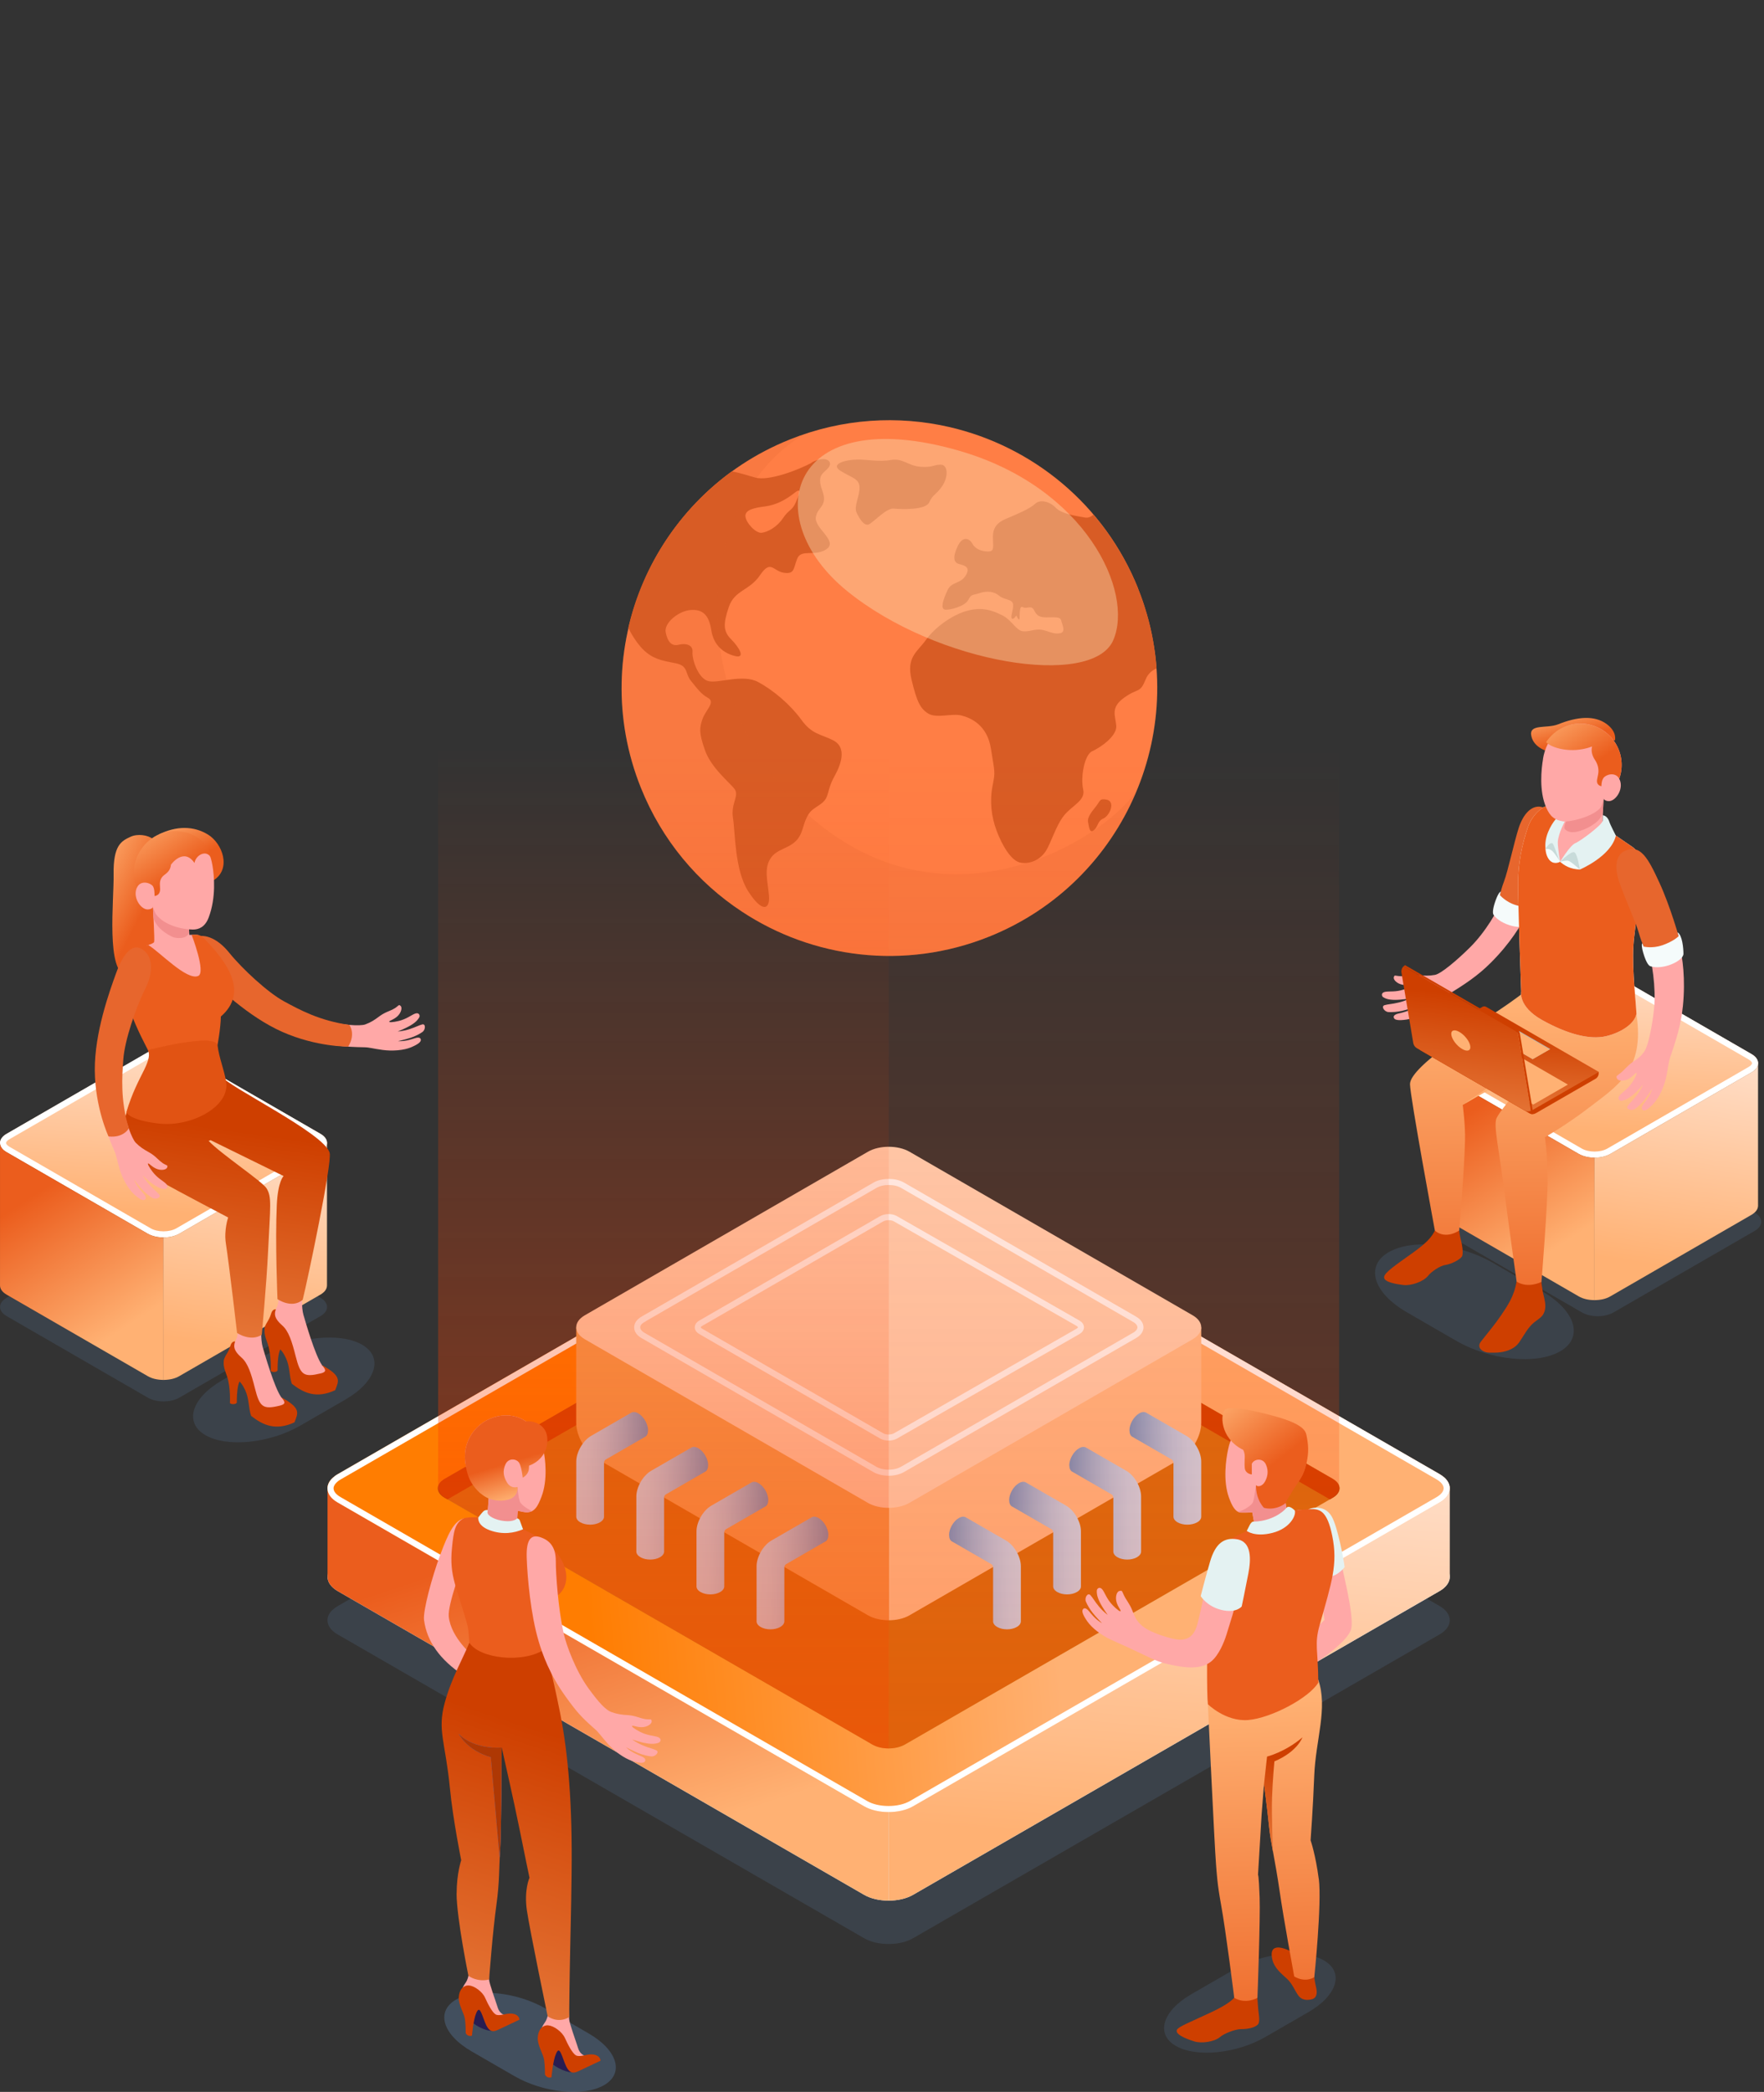 <svg width="609" height="722" viewBox="0 0 609 722" fill="none" xmlns="http://www.w3.org/2000/svg">
<rect x="0" y="0" width="609" height="722" fill="#333333" stroke="none"/>
<g style="mix-blend-mode:multiply" opacity="0.15">
<path d="M2.269 447.931L51.014 419.784C54.034 418.043 58.9 418.043 61.921 419.784L110.665 447.931C113.665 449.672 113.665 452.483 110.665 454.224L61.921 482.372C58.921 484.113 54.034 484.113 51.014 482.372L2.269 454.224C-0.73 452.483 -0.73 449.672 2.269 447.931Z" fill="#6B99D1"/>
</g>
<path d="M2.269 391.343L51.014 363.195C54.034 361.454 58.9 361.454 61.921 363.195L110.665 391.343C113.665 393.084 113.665 395.894 110.665 397.635L61.921 425.783C58.921 427.524 54.034 427.524 51.014 425.783L2.269 397.635C-0.73 395.894 -0.73 393.084 2.269 391.343Z" fill="url(#paint0_linear_783_11174)"/>
<path d="M56.448 363.992C58.126 363.992 59.72 364.37 60.852 365.02L109.597 393.168C110.499 393.692 110.814 394.216 110.814 394.489C110.814 394.783 110.499 395.307 109.597 395.81L60.852 423.958C59.72 424.608 58.126 424.986 56.448 424.986C54.77 424.986 53.176 424.608 52.043 423.958L3.298 395.81C2.396 395.286 2.082 394.783 2.082 394.489C2.082 394.195 2.396 393.671 3.298 393.168L52.043 365.02C53.176 364.37 54.77 363.992 56.448 363.992ZM56.448 361.895C54.476 361.895 52.505 362.335 50.994 363.195L2.25 391.343C-0.75 393.084 -0.75 395.894 2.25 397.635L50.994 425.783C52.505 426.643 54.476 427.083 56.448 427.083C58.419 427.083 60.391 426.643 61.901 425.783L110.646 397.635C113.645 395.894 113.645 393.084 110.646 391.343L61.901 363.195C60.391 362.335 58.419 361.895 56.448 361.895Z" fill="white"/>
<path d="M0.005 443.674C0.026 444.974 0.886 446.002 2.27 446.82L51.015 474.968C52.42 475.786 54.224 476.247 56.468 476.268V427.083C54.329 427.083 52.525 426.621 51.015 425.783L2.27 397.635C1.054 396.943 0.005 395.915 0.005 394.489V443.674Z" fill="url(#paint1_linear_783_11174)"/>
<path d="M112.889 443.674C112.868 444.974 112.008 446.002 110.624 446.82L61.879 474.968C60.474 475.786 58.67 476.247 56.426 476.268V427.083C58.565 427.083 60.369 426.621 61.879 425.783L110.624 397.635C111.84 396.943 112.889 395.915 112.889 394.489V443.674Z" fill="url(#paint2_linear_783_11174)"/>
<g style="mix-blend-mode:multiply" opacity="0.15">
<path d="M497.016 564.088L315.251 668.94C312.902 670.303 309.84 670.953 306.777 670.953C303.715 670.953 300.653 670.303 298.304 668.94L116.58 564.109C114.231 562.767 113.057 561.005 113.057 559.222C113.057 557.943 113.665 556.642 114.923 555.552C115.385 555.132 115.93 554.713 116.58 554.335L298.346 449.504C303.002 446.799 310.595 446.799 315.293 449.504L497.016 554.314C501.673 557.02 501.673 561.424 497.016 564.088Z" fill="#6B99D1"/>
</g>
<g style="mix-blend-mode:multiply" opacity="0.15">
<path d="M203.163 701.786L188.376 693.249C178.35 687.46 164.486 686.076 157.438 690.145C150.391 694.214 152.782 702.226 162.829 708.015L177.616 716.552C187.641 722.341 201.506 723.746 208.553 719.656C215.601 715.587 213.209 707.575 203.163 701.786Z" fill="#6B99D1"/>
</g>
<path d="M497.014 549.133L315.249 653.964C312.899 655.327 309.837 655.977 306.775 655.977C303.713 655.977 300.671 655.327 298.343 653.984L116.599 549.154C114.25 547.791 113.075 546.029 113.075 544.267C113.075 542.505 114.25 540.722 116.599 539.38L141.244 525.18L298.364 434.528C303.02 431.822 310.613 431.822 315.312 434.528L497.035 539.359C501.691 542.022 501.691 546.427 497.035 549.133H497.014Z" fill="#DCEEFF"/>
<path d="M306.775 620.657V655.978C303.713 655.978 300.671 655.328 298.343 653.986L116.599 549.155C114.25 547.792 113.075 546.03 113.075 544.268V513.666C113.075 512.387 113.683 511.086 114.942 509.996L141.244 525.181L306.796 620.678L306.775 620.657Z" fill="url(#paint3_linear_783_11174)"/>
<path d="M306.777 620.656V655.978C309.84 655.978 312.881 655.327 315.209 653.985L496.995 549.133C499.344 547.77 500.519 546.008 500.519 544.246V513.644C500.519 512.365 499.911 511.065 498.673 509.974L472.371 525.159L306.777 620.656Z" fill="url(#paint4_linear_783_11174)"/>
<path d="M497.016 518.553L315.251 623.404C312.902 624.768 309.84 625.418 306.777 625.418C303.715 625.418 300.653 624.768 298.304 623.404L116.58 518.574C114.231 517.231 113.057 515.469 113.057 513.686C113.057 512.407 113.665 511.107 114.923 510.016C115.385 509.596 115.93 509.177 116.58 508.799L298.346 403.969C303.002 401.263 310.595 401.263 315.293 403.969L497.016 508.778C501.673 511.484 501.673 515.889 497.016 518.553Z" fill="url(#paint5_linear_783_11174)"/>
<g style="mix-blend-mode:multiply" opacity="0.15">
<path d="M203.163 701.786L188.376 693.249C178.35 687.46 164.486 686.076 157.438 690.145C150.391 694.214 152.782 702.226 162.829 708.015L177.616 716.552C187.641 722.341 201.506 723.746 208.553 719.656C215.601 715.587 213.209 707.575 203.163 701.786Z" fill="#6B99D1"/>
</g>
<g style="mix-blend-mode:multiply" opacity="0.15">
<path d="M411.335 688.257L426.122 679.721C436.148 673.932 450.012 672.547 457.059 676.616C464.128 680.686 461.716 688.698 451.669 694.487L436.882 703.023C426.856 708.812 412.992 710.197 405.944 706.128C398.876 702.059 401.288 694.046 411.335 688.257Z" fill="#6B99D1"/>
</g>
<path d="M306.798 404.032C309.588 404.032 312.315 404.661 314.244 405.773L495.947 510.583C497.499 511.484 498.401 512.617 498.401 513.666C498.401 514.715 497.499 515.826 495.947 516.728L314.181 621.58C312.273 622.691 309.63 623.321 306.756 623.321C303.883 623.321 301.261 622.712 299.331 621.58L117.608 516.728C116.014 515.826 115.154 514.736 115.154 513.666C115.154 512.974 115.574 512.219 116.35 511.526C116.727 511.17 117.147 510.855 117.629 510.604L299.394 405.773C301.303 404.661 304.009 404.032 306.798 404.032ZM306.798 401.935C303.736 401.935 300.674 402.606 298.346 403.969L116.58 508.8C115.93 509.156 115.385 509.576 114.923 510.016C113.686 511.128 113.057 512.428 113.057 513.687C113.057 515.491 114.231 517.231 116.58 518.574L298.304 623.405C300.653 624.768 303.715 625.418 306.777 625.418C309.84 625.418 312.902 624.768 315.251 623.405L497.016 518.553C501.673 515.889 501.673 511.485 497.016 508.779L315.293 403.969C312.944 402.627 309.882 401.935 306.798 401.935Z" fill="white"/>
<path d="M301.178 425.237L153.496 510.414C150.371 512.218 150.371 515.134 153.496 516.938L301.157 602.094C304.282 603.898 309.337 603.898 312.441 602.094L460.123 516.917C463.248 515.113 463.248 512.197 460.123 510.393L312.483 425.237C309.358 423.433 304.303 423.433 301.199 425.237H301.178Z" fill="#D57011"/>
<path d="M460.101 510.415L312.461 425.258C310.909 424.356 308.854 423.916 306.819 423.916V429.642L459.136 517.504L460.101 516.938C463.226 515.134 463.226 512.219 460.101 510.415Z" fill="#CE3F00"/>
<path d="M306.82 423.895C304.786 423.895 302.73 424.335 301.178 425.237L153.496 510.415C150.371 512.219 150.371 515.134 153.496 516.938L154.482 517.504L306.841 429.621V423.895H306.82Z" fill="#CE3F00"/>
<path d="M308.015 474.591L351.726 449.422C352.397 449.023 352.397 448.394 351.726 447.996L307.994 422.742C307.323 422.344 306.211 422.344 305.54 422.742L261.892 447.975C261.221 448.373 261.221 449.002 261.892 449.401L305.54 474.57C306.211 474.969 307.323 474.969 307.994 474.57L308.015 474.591Z" stroke="white" stroke-width="2.097" stroke-miterlimit="10" stroke-linecap="round"/>
<path d="M306.823 458.104V559.222C309.424 559.222 312.004 558.656 313.997 557.502L407.543 503.493C411.507 501.207 414.716 495.649 414.716 491.076V458.104H306.823Z" fill="#FFC292"/>
<path d="M198.93 458.104V491.076C198.93 495.649 202.139 501.207 206.103 503.493L299.649 557.502C301.621 558.635 304.222 559.222 306.823 559.222V458.104H198.93Z" fill="#F3A356"/>
<path d="M299.63 518.699L201.91 462.236C197.945 459.95 197.945 456.237 201.91 453.951L299.651 397.509C303.615 395.222 310.033 395.222 313.998 397.509L411.739 453.951C415.703 456.237 415.703 459.95 411.739 462.236L313.956 518.699C309.991 520.986 303.573 520.986 299.609 518.699H299.63Z" fill="#FFD7BB"/>
<path d="M221.959 455.356L302.06 409.086C304.703 407.555 308.982 407.555 311.625 409.086L391.747 455.356C394.39 456.887 394.39 459.341 391.747 460.872L311.583 507.142C308.94 508.673 304.661 508.673 302.018 507.142L221.959 460.893C219.316 459.362 219.316 456.887 221.959 455.377V455.356Z" stroke="white" stroke-width="2.097" stroke-miterlimit="10" stroke-linecap="round"/>
<path d="M309.173 420.664L372.201 456.72C373.523 457.475 373.523 458.712 372.201 459.488L309.173 495.585C307.851 496.341 305.712 496.341 304.391 495.585L241.887 459.488C240.565 458.733 240.565 457.496 241.887 456.72L304.391 420.643C305.712 419.888 307.851 419.888 309.173 420.643V420.664Z" stroke="white" stroke-width="2.097" stroke-miterlimit="10" stroke-linecap="round"/>
<path d="M223.742 493.678C223.742 491.517 222.232 488.875 220.344 487.805C219.4 487.259 218.54 487.218 217.911 487.595L204.068 495.586C201.257 497.201 198.95 501.187 198.95 504.438V523.462C198.95 524.175 199.412 524.888 200.356 525.412C202.222 526.482 205.264 526.503 207.13 525.412C208.074 524.867 208.536 524.154 208.536 523.462V504.773C208.536 504.354 208.766 503.955 209.123 503.745L222.714 495.901C222.714 495.901 222.714 495.901 222.735 495.901H222.777V495.88C223.365 495.523 223.721 494.768 223.721 493.72L223.742 493.678Z" fill="url(#paint6_linear_783_11174)"/>
<path d="M244.485 505.718C244.485 503.558 242.975 500.915 241.087 499.845C240.143 499.3 239.284 499.258 238.654 499.635L224.811 507.627C222 509.242 219.693 513.227 219.693 516.478V535.502C219.693 536.215 220.155 536.907 221.099 537.452C222.965 538.543 226.007 538.543 227.873 537.452C228.817 536.907 229.279 536.194 229.279 535.502V516.813C229.279 516.394 229.509 515.996 229.866 515.786L243.457 507.941C243.457 507.941 243.457 507.941 243.478 507.941H243.52V507.92C244.108 507.564 244.464 506.809 244.464 505.76L244.485 505.718Z" fill="url(#paint7_linear_783_11174)"/>
<path d="M265.25 517.757C265.25 515.597 263.74 512.954 261.852 511.884C260.908 511.339 260.048 511.297 259.419 511.674L245.576 519.666C242.765 521.281 240.458 525.266 240.458 528.517V547.52C240.458 548.233 240.919 548.946 241.863 549.471C243.73 550.561 246.771 550.561 248.638 549.471C249.582 548.925 250.043 548.212 250.043 547.52V528.832C250.043 528.412 250.274 528.014 250.631 527.804L264.222 519.959C264.222 519.959 264.222 519.959 264.243 519.959H264.285V519.938C264.872 519.582 265.229 518.827 265.229 517.778L265.25 517.757Z" fill="url(#paint8_linear_783_11174)"/>
<path d="M285.994 529.796C285.994 527.636 284.484 524.993 282.596 523.923C281.652 523.378 280.792 523.336 280.163 523.714L266.32 531.705C263.509 533.32 261.202 537.305 261.202 540.556V559.58C261.202 560.293 261.664 561.006 262.607 561.531C264.474 562.621 267.515 562.621 269.382 561.531C270.326 560.985 270.788 560.272 270.788 559.58V540.892C270.788 540.472 271.018 540.074 271.375 539.864L284.966 532.02C284.966 532.02 284.966 532.02 284.987 532.02H285.029V531.999C285.617 531.642 285.973 530.887 285.973 529.838L285.994 529.796Z" fill="url(#paint9_linear_783_11174)"/>
<path d="M389.921 493.677C389.921 491.517 391.431 488.874 393.319 487.804C394.263 487.259 395.123 487.217 395.752 487.595L409.595 495.586C412.406 497.201 414.713 501.186 414.713 504.437V523.461C414.713 524.174 414.251 524.887 413.308 525.412C411.441 526.481 408.399 526.502 406.533 525.412C405.589 524.866 405.127 524.153 405.127 523.461V504.773C405.127 504.353 404.897 503.955 404.54 503.745L390.949 495.9C390.949 495.9 390.949 495.9 390.928 495.9H390.886V495.879C390.298 495.523 389.942 494.768 389.942 493.719L389.921 493.677Z" fill="url(#paint10_linear_783_11174)"/>
<path d="M369.155 505.717C369.155 503.557 370.665 500.914 372.553 499.844C373.497 499.299 374.357 499.257 374.986 499.635L388.829 507.626C391.64 509.241 393.947 513.226 393.947 516.477V535.501C393.947 536.214 393.486 536.906 392.542 537.452C390.675 538.542 387.634 538.542 385.767 537.452C384.823 536.906 384.362 536.193 384.362 535.501V516.813C384.362 516.393 384.131 515.995 383.775 515.785L370.183 507.941C370.183 507.941 370.183 507.941 370.162 507.941H370.12V507.92C369.533 507.563 369.176 506.808 369.176 505.759L369.155 505.717Z" fill="url(#paint11_linear_783_11174)"/>
<path d="M348.391 517.756C348.391 515.595 349.901 512.952 351.788 511.883C352.732 511.337 353.592 511.295 354.222 511.673L368.065 519.664C370.875 521.279 373.183 525.264 373.183 528.516V547.518C373.183 548.232 372.721 548.945 371.777 549.469C369.91 550.56 366.869 550.56 365.002 549.469C364.059 548.924 363.597 548.211 363.597 547.518V528.83C363.597 528.411 363.366 528.012 363.01 527.802L349.418 519.958C349.418 519.958 349.418 519.958 349.397 519.958H349.355V519.937C348.768 519.58 348.412 518.825 348.412 517.777L348.391 517.756Z" fill="url(#paint12_linear_783_11174)"/>
<path d="M327.647 529.796C327.647 527.635 329.158 524.992 331.045 523.923C331.989 523.377 332.849 523.335 333.478 523.713L347.322 531.704C350.132 533.319 352.439 537.304 352.439 540.556V559.579C352.439 560.293 351.978 561.006 351.034 561.53C349.167 562.621 346.126 562.621 344.259 561.53C343.315 560.985 342.854 560.272 342.854 559.579V540.891C342.854 540.472 342.623 540.073 342.267 539.863L328.675 532.019C328.675 532.019 328.675 532.019 328.654 532.019H328.612V531.998C328.025 531.641 327.668 530.886 327.668 529.838L327.647 529.796Z" fill="url(#paint13_linear_783_11174)"/>
<path d="M392.879 203.139C411.861 250.541 388.789 304.341 341.407 323.302C312.19 334.985 280.539 330.727 256.146 314.639C240.919 304.634 228.523 290.036 221.244 271.851C202.263 224.449 225.314 170.628 272.716 151.667C290.922 144.368 310.092 143.298 327.858 147.409C356.341 154.016 381.238 173.963 392.921 203.139H392.879Z" fill="#FF7E45"/>
<path d="M296.002 158.61C291.765 158.673 286.353 160.183 290.276 162.574C294.198 164.986 296.715 165.196 296.736 168.321C296.757 171.446 294.722 174.718 295.729 176.921C296.736 179.123 298.393 181.703 299.987 180.969C301.602 180.214 306.007 175.306 308.502 175.536C311.019 175.767 319.577 176.145 320.815 173.355C322.052 170.565 323.31 170.754 325.366 167.65C327.421 164.546 327.296 160.393 324.8 160.372C322.304 160.372 321.968 161.421 317.794 161.106C313.62 160.812 311.67 158.044 307.601 158.757C303.531 159.491 299.085 158.547 295.981 158.61H296.002Z" fill="#D85C25"/>
<path d="M280.271 159.7C275.468 162.259 265.379 166.139 260.702 164.818C258.374 164.167 255.605 163.245 252.669 162.678C234.84 175.64 221.962 194.79 216.907 216.688C218.082 219.1 219.508 221.323 221.081 223.148C224.752 227.448 228.527 227.993 233.162 228.895C237.819 229.797 236.351 232.398 238.637 235.124C240.923 237.851 241.888 239.445 244.489 240.913C247.09 242.381 243.566 245.129 242.538 248.128C241.51 251.107 241.217 252.806 243.356 258.867C245.475 264.95 251.683 269.879 253.529 272.228C255.374 274.577 252.249 277.325 253.046 282.254C253.843 287.183 253.592 300.271 258.311 307.633C263.03 314.995 265.862 314.135 265.484 309.164C265.107 304.193 263.492 299.516 266.365 295.783C269.239 292.049 275.07 293.056 277.041 286.239C279.013 279.443 280.292 279.758 283.438 277.43C286.585 275.102 285.179 273.13 288.116 267.865C291.052 262.601 291.912 257.651 287.57 255.47C283.25 253.309 280.355 253.519 276.643 248.401C272.93 243.283 267.141 238.312 261.751 235.397C256.381 232.481 247.845 236.047 244.426 235.04C241.028 234.055 238.868 227.573 239.077 225.056C239.308 222.54 236.77 221.91 234.316 222.519C231.862 223.127 230.499 221.554 229.828 218.282C229.156 215.01 234.253 210.878 238.385 210.542C242.517 210.227 244.74 212.136 245.558 217.485C246.376 222.833 249.921 225.476 253.738 226.42C257.556 227.385 255.165 223.399 252.459 220.694C249.753 217.988 249.565 215.513 251.599 209.535C253.634 203.558 258.668 203.998 262.401 198.503C266.134 192.986 266.869 197.139 270.644 197.685C274.419 198.23 273.853 196.195 275.258 192.756C276.664 189.337 281.467 192.273 285.41 189.484C289.353 186.694 281.11 182.331 281.656 178.535C282.201 174.76 285.955 174.885 283.858 169.222C281.76 163.559 284.655 163.328 286.144 161.231C287.633 159.134 284.991 157.078 280.187 159.637L280.271 159.7ZM274.671 173.522C273.434 176.333 272.343 175.787 270.308 178.85C268.253 181.933 265.065 183.611 262.988 183.883C260.933 184.135 257.535 180.465 257.346 178.199C257.178 175.934 260.45 175.263 264.163 174.781C267.875 174.277 271.042 172.683 274.398 170.04C277.062 167.943 275.909 170.753 274.671 173.543V173.522Z" fill="#D85C25"/>
<path d="M399.24 230.468V230.719C397.793 231.349 396.367 232.439 395.591 234.348C393.493 239.508 393.095 237.242 388.166 240.745C383.237 244.248 385.103 246.996 385.376 250.519C385.649 254.043 379.923 258.007 377.091 259.266C374.281 260.524 373.022 268.515 373.945 272.417C374.868 276.297 370.212 277.891 367.359 281.436C364.507 284.98 362.891 290.916 361.025 293.769C359.179 296.621 355.76 298.32 352.404 297.754C349.027 297.167 345.902 291.587 344.077 286.742C342.253 281.897 341.623 276.528 342.672 271.242C343.721 265.977 343.364 266.628 342.106 258.406C340.847 250.184 335.058 247.709 331.87 246.933C328.682 246.136 323.438 247.981 320.586 246.345C317.775 244.688 316.538 242.297 314.692 234.537C312.846 226.776 316.664 225.035 319.684 220.84C322.683 216.645 328.577 212.262 333.884 210.814C339.169 209.367 342.819 210.752 346.049 212.388C349.3 214.003 350.81 217.631 353.138 217.883C355.446 218.114 357.438 216.939 359.745 217.38C362.052 217.82 363.605 218.953 365.87 218.575C368.135 218.198 366.688 215.597 366.373 214.17C366.059 212.744 364.003 213.101 361.297 213.08C358.592 213.08 357.899 212.325 356.956 210.521C355.991 208.717 354.439 210.311 353.138 209.556C351.838 208.822 352.09 212.136 351.985 213.415C351.88 214.695 350.873 212.43 350.873 212.43C350.873 212.43 349.761 214.17 349.279 213.373C348.818 212.576 349.908 210.626 349.761 208.654C349.615 206.683 346.741 207.144 344.958 205.613C343.175 204.082 340.679 203.872 338.246 204.69C335.813 205.508 335.352 204.921 334.282 207.06C333.192 209.22 327.906 210.668 326.207 210.395C324.529 210.101 325.704 206.683 327.151 203.662C328.577 200.642 331.555 201.649 333.422 198.607C335.268 195.566 332.751 195.126 331.031 194.643C329.332 194.14 328.787 192.525 330.57 188.644C332.353 184.764 334.723 185.834 335.687 187.638C336.652 189.441 338.792 190.322 341.099 190.343C343.385 190.385 342.84 188.77 342.798 185.435C342.756 182.1 344.287 180.339 347.307 179.059C350.328 177.78 355.383 175.745 357.312 173.92C359.242 172.096 362.661 173.291 364.486 175.242C366.31 177.171 370.295 177.905 374.532 178.619C375.728 178.828 376.693 178.346 377.511 177.633C389.76 192 397.73 210.248 399.282 230.51L399.24 230.468Z" fill="#D85C25"/>
<path d="M381.914 275.961C379.67 275.584 379.859 276.318 378.537 278.101C377.216 279.863 375.286 281.876 375.643 283.722C375.999 285.568 376.167 287.833 377.719 286.47C379.271 285.106 378.747 283.47 380.949 282.485C383.152 281.478 385.27 276.528 381.914 275.961Z" fill="#D85C25"/>
<g style="mix-blend-mode:soft-light" opacity="0.4">
<path d="M331.132 155.568C272.257 138.579 261.266 178.703 292.455 203.998C323.665 229.294 377.15 237.621 384.345 220.946C391.56 204.271 374.885 168.195 331.111 155.568H331.132Z" fill="#FAE0B9"/>
</g>
<g style="mix-blend-mode:multiply" opacity="0.15">
<path d="M281.99 283.807C236.245 246.263 237.65 173.376 277.774 149.822C276.075 150.388 274.397 150.996 272.698 151.668C225.296 170.649 202.245 224.47 221.227 271.852C228.505 290.036 240.901 304.635 256.129 314.64C280.522 330.727 312.193 334.985 341.39 323.302C365.343 313.717 383.066 295.238 392.295 273.173C379.375 291.106 327.694 321.309 281.969 283.786L281.99 283.807Z" fill="#D85C25"/>
</g>
<path opacity="0.3" d="M316.993 83.856C314.035 85.744 310.596 86.415 306.778 86.289C306.715 86.289 306.673 86.289 306.61 86.289C306.652 86.289 306.715 86.289 306.757 86.289V603.458C309.022 603.458 311.33 602.829 313.574 601.402L458.319 517.84C461.004 516.351 462.304 515.05 462.304 513.226V0L316.972 83.877L316.993 83.856Z" fill="url(#paint14_linear_783_11174)"/>
<path opacity="0.5" d="M306.632 86.289C305.751 86.289 304.891 86.289 304.052 86.184C303.989 86.184 303.947 86.184 303.885 86.163C303.046 86.079 302.228 85.954 301.451 85.765C300.927 85.639 300.424 85.45 299.92 85.303C299.606 85.198 299.27 85.136 298.976 85.01C298.179 84.695 297.382 84.338 296.627 83.919L151.253 0V513.247C151.316 514.904 152.365 516.183 154.064 517.169L300.004 601.423C302.374 602.997 304.409 603.416 306.611 603.458C306.674 603.458 306.737 603.479 306.8 603.479V86.289C306.8 86.289 306.695 86.289 306.653 86.289H306.632Z" fill="url(#paint15_linear_783_11174)"/>
<path d="M462.834 537.976C463.233 541.499 467.449 556.685 466.547 561.908C465.645 567.109 451.298 575.814 451.298 575.814L449.306 566.899L457.255 559.118L455.116 544.352L462.855 537.976H462.834Z" fill="#FFA8A7"/>
<path d="M451.715 520.903C453.77 520.022 457.588 519.812 459.706 523.315C461.825 526.818 464.006 538.815 464.216 540.871C464.216 540.871 461.258 544.961 456.812 544.289L451.715 520.924V520.903Z" fill="#E4F2F2"/>
<path d="M453.731 682.364C453.731 682.364 453.898 683.916 454.36 685.888C454.737 687.419 454.8 689.391 453.101 689.957C451.381 690.502 449.431 690.334 448.319 688.845C446.956 686.999 446.222 684.692 444.25 682.888C442.341 681.169 439.971 679.218 439.3 676.47C438.671 673.995 439.069 672.443 440.768 672.191C442.908 671.877 446.306 673.681 448.047 674.96C449.305 675.883 453.731 682.406 453.731 682.406V682.364Z" fill="#CE3F00"/>
<path d="M434.099 689.559C434.099 689.559 434.225 691.53 434.351 693.103C434.477 694.677 435.022 697.173 434.519 698.347C434.015 699.501 431.436 700.361 428.394 700.34C426.423 700.34 422.605 701.85 421.242 703.024C419.312 704.702 414.866 705.374 412.265 704.556C409.643 703.738 406.748 702.521 406.308 701.325C405.868 700.13 407.231 699.522 413.607 696.606C419.983 693.691 424.682 691.677 427.157 688.3L434.099 689.58V689.559Z" fill="#CE3F00"/>
<path d="M455.281 648.47C454.191 640.122 452.471 635.172 452.471 635.172C452.471 635.172 453.31 623.699 453.729 612.814C454.212 600.46 458.491 589.595 455.114 579.737L417.003 588.211C417.003 588.211 419.31 637.459 419.814 643.416C420.086 646.646 420.191 649.876 421.533 657.238C423.274 666.802 426.106 689.538 426.106 689.538C430.133 691.888 434.118 689.538 434.118 689.538C434.118 689.538 435.146 661.81 434.873 654.91C434.559 646.499 434.307 647.149 434.307 647.149L435.565 626.195L436.383 615.771C436.383 615.771 437.432 623.427 438.124 630.264C438.733 636.221 440.159 641.612 441.774 652.707C443.158 662.335 446.808 682.155 446.808 682.155C450.835 684.505 453.75 682.386 453.75 682.386C453.75 682.386 456.393 656.839 455.302 648.491L455.281 648.47Z" fill="url(#paint16_linear_783_11174)"/>
<path d="M436.363 615.792C436.363 615.792 437.412 623.448 438.104 630.286C438.398 633.159 438.88 635.907 439.488 639.2C439.488 639.2 438.943 626.468 439.153 620.449C439.363 614.429 439.971 607.927 439.971 607.927C447.983 604.529 449.64 599.642 449.64 599.642C443.704 604.718 437.433 606.27 437.433 606.27L436.384 615.792H436.363Z" fill="url(#paint17_linear_783_11174)"/>
<path d="M449.703 521.112C446.808 521.259 444.648 521.993 444.27 521.154C443.977 520.483 443.62 516.624 443.599 516.624C443.935 515.785 444.228 514.883 444.228 514.883C447.878 512.639 450.479 508.842 450.961 504.27C451.779 496.425 446.074 489.42 438.25 488.602C430.888 487.826 425.456 493.007 424.009 500.138C423.233 503.641 422.184 511.107 424.281 516.875C425.456 520.106 426.463 521.532 427.973 522.035C428.497 522.14 431.308 522.077 432.336 521.972C432.336 521.972 432.734 524.154 432.986 525.559C433.259 526.964 433.154 527.698 430.364 529.418C427.574 531.138 434.58 534.662 439.131 534.305C443.704 533.949 448.843 531.201 450.248 528.244C451.821 524.951 451.674 521.07 449.682 521.154L449.703 521.112Z" fill="#FFA8A7"/>
<path d="M430.365 529.356C430.365 529.356 430.218 529.482 430.134 529.545L434.119 530.908L445.907 529.083L448.654 522.057C448.654 522.057 448.55 521.721 448.382 521.218C446.158 521.448 444.585 521.868 444.271 521.134C444.061 520.63 443.788 518.302 443.662 517.191C441.544 517.568 439.048 518.009 438.44 518.03C437.349 518.072 433.595 512.534 433.595 512.534C433.595 512.534 433.07 517.17 432.567 518.449C432.064 519.728 428.624 521.721 427.365 521.7C427.554 521.805 427.743 521.889 427.953 521.973C428.477 522.078 431.288 522.015 432.315 521.91C432.315 521.91 432.714 524.091 432.965 525.496C433.238 526.902 433.133 527.636 430.344 529.356H430.365Z" fill="#F28F8F"/>
<path d="M451.046 495.335C450.69 493.636 449.494 491.434 440.328 488.854C431.561 486.4 424.702 485.351 423.003 486.484C421.325 487.616 420.906 496.279 429.191 500.411C429.526 501.04 429.736 501.774 429.736 502.781C429.736 504.123 429.589 505.193 429.736 506.661C429.946 508.738 432.169 508.885 432.169 508.885C432.169 508.885 432.169 507.689 432.169 505.214C432.945 503.494 435.945 503.054 437.035 505.445C438.126 507.836 437.518 509.828 436.763 511.276C435.798 513.1 434.162 513.247 433.616 512.597C433.616 514.673 434.015 517.778 436.343 520.4C439.447 521.28 442.51 519.938 443.852 518.764C444.188 517.841 445.257 516.163 446.642 513.939C448.34 511.234 450.102 509.472 451.046 505.088C451.906 501.103 451.717 498.691 451.046 495.377V495.335Z" fill="url(#paint18_linear_783_11174)"/>
<path d="M445.51 521.553C446.307 523.566 444.273 526 438.819 527.719C433.366 529.439 432.883 527.237 432.883 527.237C432.883 527.237 424.892 530.887 422.291 532.69C419.019 534.977 417.572 541.605 417.132 552.763C416.628 565.704 416.586 584.875 417.006 588.189C417.006 588.189 423.13 594.293 430.954 593.642C438.777 592.992 451.949 586.071 455.137 580.722C455.054 569.375 453.732 567.529 455.557 561.006C459.752 546.051 461.975 539.927 459.92 529.985C458.242 521.784 455.872 520.777 452.641 520.861C449.411 520.945 445.51 521.532 445.51 521.532V521.553Z" fill="#EB5D1D"/>
<path d="M444.103 520.441C442.971 521.867 439.027 524.992 432.924 525.16C431.749 524.972 431.099 527.237 430.428 528.369C430.428 528.369 433.175 530.614 439.279 529.062C445.383 527.509 447.543 523.021 447.019 521.343C447.019 521.343 445.068 519.224 444.103 520.441Z" fill="#E4F2F2"/>
<path d="M404.817 565.558C411.236 567.173 412.746 563.125 413.585 559.769C415.619 551.652 416.731 544.311 418.241 539.717C420.024 534.285 421.912 533.425 424.554 532.355C427.659 531.118 430.322 533.74 429.295 540.64C428.078 548.82 426.463 554.567 423.401 564.257C422.604 566.774 420.8 571.284 418.136 573.444C414.822 576.129 409.83 576.003 402.279 574.136C399.049 573.339 395.526 571.41 389.443 568.578C387.807 567.823 386.528 567.299 383.402 565.852C380.256 564.383 377.005 561.95 375.348 559.559C373.691 557.168 373.481 556.056 373.817 555.511C374.237 554.819 374.992 554.987 375.852 555.973C376.732 556.979 378.012 558.783 380.466 560.251C380.466 560.251 378.431 558.154 377.341 556.791C376.25 555.427 375.39 553.938 374.908 552.826C374.32 551.442 375.516 549.554 376.439 550.54C377.362 551.526 377.781 552.533 379.438 554.525C380.948 556.329 382.417 557.357 382.417 557.357C382.417 557.357 380.739 555.092 379.669 552.952C378.62 550.792 378.62 549.701 378.662 548.967C378.704 548.233 379.732 547.373 380.697 548.757C381.557 549.995 382.123 551.924 384.137 554.022C385.605 555.553 386.842 556.413 386.884 555.993C386.926 555.574 386.003 554.735 385.479 552.973C384.975 551.274 385.479 549.324 386.465 549.114C387.429 548.904 387.262 548.967 388.038 550.624C388.814 552.281 390.03 553.518 390.953 555.931C391.771 558.07 392.128 558.93 393.596 560.482C395.169 562.16 398.672 564.006 404.775 565.558H404.817Z" fill="#FFA8A7"/>
<path d="M426.947 531.243C422.668 530.614 419.627 532.543 417.739 539.045C415.852 545.548 414.53 550.875 414.53 550.875C414.53 550.875 416.586 554.399 421.704 555.657C426.842 556.895 428.688 554.441 428.688 554.441C428.688 554.441 430.114 547.624 430.995 542.989C431.876 538.353 432.254 532.019 426.947 531.243Z" fill="#E4F2F2"/>
<path d="M170.824 700.508C170.824 700.508 170.174 701.641 166.65 700.172C163.126 698.704 162.141 696.942 162.141 696.942C162.141 696.942 163.064 689.895 165.224 691.657C167.405 693.44 170.803 700.508 170.803 700.508H170.824Z" fill="#291D51"/>
<path d="M161.994 675.821C162.057 679.513 162.141 682.344 160.735 684.337C159.33 686.329 159.204 687.672 159.204 687.672C159.204 687.672 163.378 688.259 165.496 691.132C167.615 694.006 167.51 696.88 169.461 697.362C171.432 697.844 174.725 695.579 174.725 695.579C174.725 695.579 172.649 695.495 171.831 692.873C171.013 690.252 168.915 684.672 168.852 683.204C168.768 681.736 168.852 676.052 168.852 676.052L161.973 675.821H161.994Z" fill="#FFA8A7"/>
<path d="M161.951 685.281C163.776 685.385 166.566 687.42 167.489 689.538C168.412 691.636 169.964 694.614 171.138 695.264C172.313 695.936 174.41 694.971 176.193 694.95C177.976 694.95 179.234 695.768 179.339 697.068C179.339 697.068 173.613 699.774 171.893 700.592C170.173 701.41 168.726 701.431 167.384 697.865C166.041 694.3 165.517 692.307 164.447 694.719C163.378 697.152 162.937 702.585 162.937 702.585C162.937 702.585 161.469 703.13 160.777 701.683C160.777 701.683 160.819 699.124 160.525 696.921C160.21 694.74 158.239 691.971 158.386 689.329C158.533 686.686 159.98 685.134 161.951 685.26V685.281Z" fill="#CE3F00"/>
<path d="M198.509 714.79C198.509 714.79 197.838 715.965 194.209 714.434C190.58 712.903 189.553 711.099 189.553 711.099C189.553 711.099 190.497 703.8 192.741 705.646C194.985 707.491 198.509 714.79 198.509 714.79Z" fill="#291D51"/>
<path d="M189.385 689.244C189.448 693.062 189.553 695.998 188.085 698.053C186.638 700.109 186.512 701.493 186.512 701.493C186.512 701.493 190.832 702.102 193.035 705.08C195.237 708.058 195.111 711.037 197.146 711.519C199.18 712.002 202.578 709.673 202.578 709.673C202.578 709.673 200.418 709.589 199.579 706.884C198.74 704.178 196.579 698.41 196.496 696.879C196.412 695.369 196.139 689.244 196.139 689.244H189.385Z" fill="#FFA8A7"/>
<path d="M189.343 699.061C191.23 699.186 194.104 701.284 195.069 703.465C196.033 705.647 197.628 708.709 198.844 709.38C200.061 710.072 202.242 709.065 204.088 709.044C205.933 709.044 207.234 709.883 207.339 711.226C207.339 711.226 201.424 714.036 199.641 714.875C197.858 715.714 196.369 715.735 194.985 712.065C193.6 708.373 193.055 706.297 191.964 708.814C190.853 711.331 190.391 716.952 190.391 716.952C190.391 716.952 188.881 717.518 188.147 716.008C188.147 716.008 188.189 713.365 187.874 711.079C187.56 708.814 185.504 705.961 185.651 703.234C185.798 700.508 187.287 698.893 189.322 699.019L189.343 699.061Z" fill="#CE3F00"/>
<path d="M160.169 524.049C156.834 525.014 154.925 528.706 151.989 536.613C149.052 544.52 145.99 556.056 146.389 559.098C147.333 566.544 151.968 572.92 159.938 578.205L163.504 571.682C163.504 571.682 155.68 565.39 154.925 557.923C154.506 553.728 159.938 539.487 159.938 539.109C159.938 538.731 160.169 524.049 160.169 524.049Z" fill="#FFA8A7"/>
<path d="M157.651 653.483C157.651 646.625 159.224 642.031 159.224 642.031C159.224 642.031 156.371 627.957 155.322 617.134C153.77 601.152 150.939 597.313 153.498 587.854C155.847 579.129 159.559 573.046 162.055 566.921L188.148 568.977C188.148 568.977 190.413 576.381 193.349 591.105C196.286 605.829 197.607 623.238 197.334 646.457C197.251 652.434 197.209 657.783 196.852 672.696C196.621 682.722 196.495 696.208 196.495 696.208C192.468 698.557 189.07 695.894 189.07 695.894C189.07 695.894 182.904 666.173 181.897 659.335C180.869 652.288 182.799 648.072 182.799 648.072C182.799 648.072 180.848 638.738 179.38 631.397C177.597 622.462 173.214 603.123 173.214 603.123C173.214 603.123 173.088 632.697 172.668 638.675C172.249 644.653 172.501 649.414 171.389 657.364C170.047 666.991 168.851 683.204 168.851 683.204C164.677 684.211 161.72 681.946 161.72 681.946C161.72 681.946 157.63 661.915 157.63 653.504L157.651 653.483Z" fill="url(#paint19_linear_783_11174)"/>
<path d="M173.216 603.123C173.216 603.123 173.09 632.697 172.671 638.675C172.629 639.43 172.566 640.08 172.524 640.71V640.752C172.524 640.856 172.503 640.961 172.482 641.066L169.441 606.479C161.03 604.067 158.366 598.425 158.366 598.425C164.029 604.13 173.216 603.123 173.216 603.123Z" fill="#597BC6"/>
<path d="M173.216 603.123C173.216 603.123 173.09 632.697 172.671 638.675C172.629 639.43 172.566 640.08 172.524 640.71V640.752C172.524 640.856 172.503 640.961 172.482 641.066L169.441 606.479C161.03 604.067 158.366 598.425 158.366 598.425C164.029 604.13 173.216 603.123 173.216 603.123Z" fill="#AE3804"/>
<path d="M161.7 523.902C167.259 523.567 167.783 524.489 168.244 522.518C168.412 521.805 168.706 516.918 168.706 516.918C168.223 516.393 167.322 514.862 167.322 514.862C163.672 512.618 161.071 508.822 160.589 504.249C159.771 496.405 165.455 489.399 173.299 488.581C180.661 487.805 186.094 492.986 187.541 500.096C188.317 503.599 189.135 510.793 186.954 516.54C185.716 519.791 184.584 522.077 181.626 521.952C181.081 521.931 180.011 521.742 178.732 521.427C178.627 522.476 178.501 524.07 178.564 525.517C178.648 526.944 178.396 527.657 181.186 529.377C183.975 531.096 176.97 534.62 172.418 534.264C167.846 533.928 162.707 531.159 161.302 528.202C159.729 524.909 159.1 524.07 161.721 523.902H161.7Z" fill="#FFA8A7"/>
<path d="M161.302 528.202C159.729 524.909 159.1 524.07 161.721 523.902C167.28 523.567 167.804 524.49 168.265 522.518C168.433 521.805 168.727 516.918 168.727 516.918C168.244 516.394 167.342 514.862 167.342 514.862C165.35 513.625 163.672 511.926 162.476 509.871C162.665 509.682 162.812 509.556 162.812 509.556L174.684 515.68L176.886 515.198L178.648 513.205C178.648 513.205 178.92 516.645 179.466 518.197C179.99 519.75 183.577 521.532 183.619 521.553C183.073 521.826 182.423 521.952 181.668 521.931C181.123 521.91 180.053 521.721 178.774 521.407C178.669 522.455 178.543 524.049 178.606 525.497C178.69 526.923 178.438 527.636 181.228 529.356C184.017 531.076 177.012 534.599 172.46 534.243C167.888 533.907 162.749 531.139 161.344 528.181L161.302 528.202Z" fill="#F28F8F"/>
<path fill-rule="evenodd" clip-rule="evenodd" d="M160.587 504.25C161.07 508.843 162.202 512.073 165.768 515.346L165.789 515.325C165.789 515.325 166.963 516.331 167.928 516.814C169.522 517.632 172.396 518.45 175.5 517.569C178.583 516.709 178.856 514.003 178.625 513.206C177.66 513.521 176.024 513.395 174.997 511.612C173.864 509.64 173.424 507.774 174.514 505.383C175.605 502.992 178.604 503.432 179.38 505.152C180.177 506.872 180.45 510.018 180.45 510.018C180.45 510.018 182.38 509.095 182.589 507.019C182.628 506.642 182.646 506.252 182.648 505.857C186.271 504.547 188.949 501.392 188.988 497.054C189.03 491.328 183.556 490.216 181.605 490.594L181.606 490.601C179.307 489.031 176.484 488.253 173.298 488.582C165.453 489.4 159.769 496.406 160.587 504.25Z" fill="url(#paint20_linear_783_11174)"/>
<path d="M167.217 523.798C166.189 525.077 166.084 526.692 170.049 527.678C175.229 528.978 178.732 527.007 178.732 527.007C178.732 527.007 184.081 529.23 187.709 531.768C196.581 537.935 198.721 548.632 189.765 552.302C189.219 556.329 188.548 566.67 188.38 569.019C180.808 574.304 165.455 572.501 161.994 566.9C161.952 564.992 161.596 561.783 161.47 561.3C157.862 547.918 155.031 544.353 156.038 534.264C156.604 528.496 157.065 525.581 160.128 524.028C161.973 523.441 166.063 523.693 167.196 523.756L167.217 523.798Z" fill="#EB5D1D"/>
<path d="M180.578 527.845C180.578 527.845 179.655 525.349 179.445 524.741C179.236 524.153 178.543 524.048 178.543 524.048C178.543 524.048 177.516 525.328 174.181 524.971C170.846 524.636 168.203 523.126 168.308 521.93L168.392 521.175C168.392 521.175 167.448 521.007 166.777 521.72C166.105 522.433 165.12 523.734 165.12 523.734C165.12 523.734 164.574 526.481 169.042 528.138C173.509 529.795 177.578 529.124 180.578 527.803V527.845Z" fill="#E4F2F2"/>
<path d="M222.758 593.329C220.934 593.056 219.465 592.154 216.885 591.965C214.599 591.819 213.131 591.63 211.117 590.917C209.125 590.204 206.776 587.687 203.105 582.632C198.784 576.675 195.491 567.803 194.611 563.776C192.681 555.092 191.863 543.011 191.884 538.774C191.884 533.698 189.577 531.685 186.913 530.678C183.788 529.503 181.606 530.594 181.837 537.579C182.068 544.563 183.242 557.441 185.99 566.565C187.311 570.991 189.703 577.808 195.24 585.505C199.099 590.875 200.567 592.532 205.517 596.894C206.86 598.09 207.573 599.307 209.88 601.886C212.187 604.466 215.48 606.878 218.249 607.759C221.017 608.64 222.15 608.514 222.57 608.032C223.094 607.424 222.737 606.752 221.521 606.207C220.304 605.662 218.207 604.949 216.088 603.04C216.088 603.04 218.689 604.361 220.304 605.033C221.919 605.683 223.597 606.081 224.814 606.207C226.303 606.354 227.771 604.655 226.555 604.089C225.338 603.501 224.248 603.397 221.856 602.369C219.675 601.446 218.27 600.355 218.27 600.355C218.27 600.355 220.913 601.32 223.283 601.698C225.653 602.075 226.702 601.74 227.394 601.488C228.086 601.236 228.61 599.999 226.995 599.474C225.569 599.013 223.555 599.034 220.954 597.712C219.067 596.748 217.871 595.825 218.27 595.657C218.668 595.489 219.738 596.139 221.584 596.118C223.346 596.118 225.066 595.049 224.982 594.063C224.898 593.077 224.562 593.601 222.737 593.329H222.758Z" fill="#FFA8A7"/>
<g style="mix-blend-mode:multiply" opacity="0.15">
<path d="M605.789 418.526L557.045 390.378C554.045 388.638 549.158 388.638 546.138 390.378L497.393 418.526C494.394 420.267 494.394 423.078 497.393 424.819L546.138 452.966C549.137 454.707 554.024 454.707 557.045 452.966L605.789 424.819C608.789 423.078 608.789 420.267 605.789 418.526Z" fill="#6B99D1"/>
</g>
<g style="mix-blend-mode:multiply" opacity="0.15">
<path d="M532.402 445.689L515.265 435.789C503.645 429.077 487.6 427.462 479.42 432.181C471.24 436.901 474.029 446.171 485.649 452.883L502.785 462.783C514.405 469.495 530.451 471.11 538.631 466.391C546.811 461.671 544.021 452.401 532.402 445.689Z" fill="#6B99D1"/>
</g>
<path d="M496.304 363.804L545.049 335.656C548.069 333.915 552.935 333.915 555.956 335.656L604.701 363.804C607.721 365.545 607.721 368.356 604.701 370.096L555.956 398.244C552.956 399.985 548.069 399.985 545.049 398.244L496.304 370.096C493.305 368.356 493.305 365.545 496.304 363.804Z" fill="url(#paint21_linear_783_11174)"/>
<path d="M550.502 336.454C552.18 336.454 553.774 336.831 554.907 337.481L603.652 365.629C604.554 366.154 604.868 366.678 604.868 366.951C604.868 367.223 604.554 367.769 603.652 368.272L554.907 396.42C553.774 397.07 552.18 397.448 550.502 397.448C548.824 397.448 547.23 397.07 546.098 396.42L497.353 368.272C496.451 367.748 496.136 367.223 496.136 366.951C496.136 366.678 496.451 366.133 497.353 365.629L546.098 337.481C547.23 336.831 548.824 336.454 550.502 336.454ZM550.502 334.356C548.531 334.356 546.559 334.797 545.049 335.657L496.304 363.804C493.305 365.545 493.305 368.356 496.304 370.097L545.049 398.245C546.559 399.105 548.531 399.545 550.502 399.545C552.474 399.545 554.446 399.105 555.956 398.245L604.701 370.097C607.721 368.356 607.721 365.545 604.701 363.804L555.956 335.657C554.446 334.797 552.474 334.356 550.502 334.356Z" fill="white"/>
<path d="M494.038 416.136C494.059 417.436 494.919 418.443 496.303 419.282L545.048 447.43C546.453 448.248 548.257 448.709 550.502 448.73V399.545C548.362 399.545 546.558 399.083 545.048 398.244L496.303 370.097C495.087 369.404 494.038 368.377 494.038 366.95V416.136Z" fill="url(#paint22_linear_783_11174)"/>
<path d="M606.945 416.136C606.924 417.436 606.064 418.443 604.68 419.282L555.935 447.43C554.53 448.248 552.726 448.709 550.481 448.73V399.545C552.621 399.545 554.425 399.083 555.935 398.244L604.68 370.097C605.896 369.404 606.945 368.377 606.945 366.95V416.136Z" fill="url(#paint23_linear_783_11174)"/>
<path d="M483.531 336.935C485.356 336.956 486.971 336.306 489.551 336.558C491.816 336.767 493.305 336.851 495.403 336.474C497.5 336.096 503.037 331.398 507.484 326.993C512.728 321.812 517.3 314.157 518.538 310.235C520.635 303.586 523.697 289.931 525.228 285.317C526.76 280.702 529.004 279.717 531.814 279.171C535.086 278.542 537.289 279.717 535.925 286.575C534.541 293.434 531.458 306.543 527.242 315.101C525.208 319.254 521.39 325.588 514.678 332.279C510.001 336.956 505.575 339.767 499.954 343.269C498.423 344.234 497.521 345.304 494.815 347.464C492.11 349.625 488.481 351.47 485.608 351.89C482.734 352.309 481.643 352.016 481.308 351.47C480.888 350.799 481.35 350.191 482.629 349.855C483.909 349.52 486.111 349.163 488.502 347.611C488.502 347.611 485.733 348.492 484.014 348.891C482.315 349.268 480.595 349.373 479.378 349.31C477.868 349.205 476.714 347.297 478.015 346.919C479.315 346.541 480.406 346.604 482.923 345.996C485.209 345.451 486.782 344.591 486.782 344.591C486.782 344.591 484.014 345.094 481.622 345.094C479.231 345.094 478.246 344.591 477.595 344.213C476.966 343.857 476.651 342.556 478.308 342.305C479.798 342.074 481.79 342.43 484.559 341.549C486.572 340.92 487.915 340.186 487.558 339.955C487.202 339.746 486.027 340.186 484.223 339.872C482.482 339.578 480.951 338.236 481.203 337.271C481.455 336.306 481.706 336.872 483.531 336.914V336.935Z" fill="#FFA8A7"/>
<path d="M532.087 278.48C528.794 277.85 525.962 280.829 524.368 285.59C522.795 290.351 520.614 300.629 519.251 304.194C517.887 307.76 517.468 310.675 517.468 310.675C517.468 310.675 523.047 315.458 529.318 314.22C529.318 314.22 533.408 303.502 535.275 294.462C537.142 285.422 538.002 279.654 532.087 278.501V278.48Z" fill="#E7662D"/>
<path d="M523.153 312.332C519.797 311.283 517.826 308.934 517.826 308.934L518.119 307.739C518.119 307.739 517.469 307.739 516.441 310.507C515.413 313.276 515.204 315.101 515.623 315.73C518.203 319.442 525.901 321.078 527.39 319.065C528.439 317.638 530.914 313.674 530.158 311.891L529.655 313.192C529.655 313.192 527.264 313.632 523.132 312.332H523.153Z" fill="#F5FBFB"/>
<path d="M503.749 424.672C503.749 424.672 503.959 426.538 504.379 428.049C504.798 429.559 505.155 432.076 504.861 433.313C504.588 434.551 501.065 436.292 499.114 436.564C497.163 436.816 494.143 438.913 493.032 440.319C491.458 442.332 487.222 443.821 484.495 443.507C481.768 443.192 478.706 442.542 478.035 441.451C477.385 440.34 478.286 439.123 484.012 435.054C489.718 430.985 493.556 428.51 495.36 424.735L503.749 424.672Z" fill="#CE3F00"/>
<path d="M524.473 463.307C523.025 465.383 520.571 466.348 518.096 466.704C516.796 466.893 515.454 466.872 514.132 466.851C512.727 466.851 510.587 466.012 510.713 464.271C510.755 463.726 511.112 463.244 511.447 462.803C513.692 459.909 516.083 457.14 518.138 454.099C520.446 450.68 522.732 447.45 523.571 442.29L532.149 442.395C532.17 443.108 532.38 444.136 532.506 445.08C532.632 446.044 532.883 446.967 533.114 447.911C533.534 449.778 533.827 451.729 532.862 453.469C532.149 454.791 530.723 455.525 529.569 456.469C527.367 458.294 526.109 460.957 524.473 463.307Z" fill="#CE3F00"/>
<path d="M564.933 349.918C568.038 369.32 558.054 374.983 548.594 382.282C540.917 388.197 533.346 392.518 533.346 392.518C533.346 392.518 534.206 397.069 534.311 406.633C534.394 415.044 532.171 442.437 532.171 442.437C532.171 442.437 527.536 444.849 523.593 442.332C523.593 442.332 520.698 421.588 519.335 411.017C517.426 396.167 515.769 389.455 516.524 386.351C517.174 383.624 529.444 369.991 532.423 365.419L504.988 381.359C504.988 381.359 505.932 388.344 505.785 393.545C505.491 404.977 503.772 424.693 503.772 424.693C503.772 424.693 499.241 427.965 495.382 424.755C495.382 424.755 486.782 378.276 486.782 374.165C486.782 367.936 511.91 352.351 517.489 348.66C522.019 345.682 527.095 341.78 527.095 341.78L564.954 349.918H564.933Z" fill="url(#paint24_linear_783_11174)"/>
<path d="M532.4 365.398C532.4 365.398 527.996 362.146 526.129 356.462C526.129 356.462 526.36 360.301 527.115 363.258C527.849 366.237 504.966 381.338 504.966 381.338L532.4 365.398Z" fill="#FFB173"/>
<path d="M553.606 275.731C553.606 275.731 553.124 284.981 553.333 285.799C553.543 286.617 557.57 289.322 558.745 290.287C559.919 291.252 552.348 298.719 548.677 300.418C545.007 302.096 533.345 297.649 533.135 291.923C532.925 286.197 535.128 281.394 536.91 281.142C538.693 280.891 553.585 275.731 553.585 275.731H553.606Z" fill="#FFA8A7"/>
<path d="M540.393 286.323C539.198 285.211 541.841 281.667 542.68 279.989C546.497 278.835 553.607 275.731 553.607 275.731C553.607 275.731 553.502 277.87 553.439 279.339C553.439 281.079 552.349 282.841 550.964 283.89C549.937 284.687 548.552 285.631 546.853 286.281C545.343 286.868 542.281 288.043 540.414 286.323H540.393Z" fill="#F28F8F"/>
<path d="M554.677 286.511C554.677 286.511 547.965 296.495 538.61 297.439C535.653 294.524 535.38 284.183 539.47 280.869C539.47 280.869 535.716 277.849 533.157 278.436C533.157 278.436 529.109 280.534 527.389 285.798C525.669 291.063 523.907 297.376 524.096 307.192C524.285 318.015 525.333 347.358 525.166 342.157C525.166 342.157 523.991 347.379 532.444 352.078C540.897 356.797 548.699 358.978 554.446 357.636C559.186 356.524 564.241 353.63 564.975 349.896C564.556 343.017 563.088 331.544 564.241 322.902C565.395 314.261 565.29 307.087 565.751 300.103C566.213 293.118 564.828 293.265 561.326 290.769C556.606 287.413 554.719 286.511 554.719 286.511H554.677Z" fill="#F5FBFB"/>
<path d="M554.677 286.511C554.677 286.511 547.965 296.495 538.61 297.439C535.653 294.524 535.38 284.183 539.47 280.869C539.47 280.869 535.716 277.849 533.157 278.436C533.157 278.436 529.109 280.534 527.389 285.798C525.669 291.063 523.907 297.376 524.096 307.192C524.285 318.015 525.333 347.358 525.166 342.157C525.166 342.157 523.991 347.379 532.444 352.078C540.897 356.797 548.699 358.978 554.446 357.636C559.186 356.524 564.241 353.63 564.975 349.896C564.556 343.017 563.088 331.544 564.241 322.902C565.395 314.261 565.29 307.087 565.751 300.103C566.213 293.118 564.828 293.265 561.326 290.769C556.606 287.413 554.719 286.511 554.719 286.511H554.677Z" fill="#EB5D1D"/>
<path d="M538.608 297.44C538.608 297.44 537.811 292.993 537.811 290.602C538.021 287.393 540.412 283.219 540.412 283.219V280.618C540.412 280.618 538.566 280.912 536.993 282.841C535.42 284.771 533.008 288.945 533.595 293.014C533.595 293.014 534.791 295.384 538.608 297.419V297.44Z" fill="#E4F2F2"/>
<path d="M538.609 297.44C537.938 296.119 536.637 291.672 535.987 291.022C534.75 290.624 533.575 293.036 533.575 293.036C533.575 293.036 533.617 295.616 535.169 297.084C536.721 298.552 538.588 297.44 538.588 297.44H538.609Z" fill="#F5FBFB"/>
<path d="M535.988 291.022C536.617 291.672 537.917 296.118 538.61 297.44C538.61 297.44 537.896 296.202 537.183 295.3C536.491 294.398 535.652 292.699 533.597 293.035C533.597 293.035 534.771 290.602 536.009 291.022H535.988Z" fill="#C8DBDA"/>
<path d="M557.531 255.554C557.531 255.554 558.412 252.722 554.784 249.975C550.463 246.703 544.38 247.416 537.962 249.975C533.872 251.611 527.517 249.597 528.733 254.295C530.537 261.175 543.835 261.762 549.624 256.98C550.043 256.854 554.238 254.82 557.531 255.554Z" fill="url(#paint25_linear_783_11174)"/>
<path d="M553.314 283.282C553.146 284.709 545.616 290.309 543.833 291.022C542.029 291.756 538.61 297.44 538.61 297.44C541.295 297 543.518 298.09 545.448 300.104C545.448 300.104 556.145 295.615 557.865 288.421C557.865 288.421 555.872 284.562 555.579 283.576C555.285 282.59 554.467 281.458 553.355 281.395L553.314 283.262V283.282Z" fill="#E4F2F2"/>
<path d="M545.448 300.124C545.448 300.124 544.651 294.608 543.518 294.104C542.365 293.601 538.61 297.439 538.61 297.439C540.1 298.74 542.134 299.998 545.448 300.103V300.124Z" fill="#F5FBFB"/>
<path d="M543.5 294.105C544.653 294.609 545.429 300.125 545.429 300.125C545.429 300.125 542.43 297.377 541.507 297.104C540.584 296.832 538.592 297.461 538.592 297.461C538.592 297.461 542.346 293.623 543.5 294.126V294.105Z" fill="#C8DBDA"/>
<path d="M532.695 261.952C533.807 254.778 538.966 249.346 546.37 249.744C554.236 250.185 560.276 256.918 559.836 264.783C559.584 269.398 557.151 273.299 553.627 275.711C553.627 275.711 552.956 278.312 552.474 278.857C549.852 281.919 541.945 283.807 539.679 283.493C536.764 283.073 535.17 281.856 533.786 278.668C531.331 273.026 532.108 265.496 532.716 261.952H532.695Z" fill="#FFA8A7"/>
<path d="M533.763 256.162C536.825 251.506 542.425 248.758 548.55 250.038C554.569 251.296 559.226 256.519 559.792 262.644C560.295 268.16 557.674 272.942 553.626 275.732C553.793 275.249 557.506 269.67 553.668 268.432C553.059 269.146 552.891 270.236 552.871 271.348C552.871 271.348 550.962 271.159 551.402 268.936C551.528 268.307 551.633 267.74 551.738 267.237C552.073 265.496 551.633 263.755 550.647 262.287C549.85 261.112 549.179 259.455 549.64 257.631C549.64 257.631 544.879 259.749 538.818 258.47C536.259 257.924 534.518 256.959 533.805 256.162H533.763Z" fill="url(#paint26_linear_783_11174)"/>
<path d="M559.396 370.411C560.843 369.278 561.766 367.81 563.906 366.383C565.793 365.104 566.569 364.559 567.744 362.797C569.023 360.888 570.387 354.365 571.037 348.157C571.813 340.836 570.219 331.44 568.981 327.497C566.464 319.505 561.116 308.724 559.375 304.194C557.634 299.663 558.767 297.461 560.571 295.28C562.71 292.7 566.422 292.847 569.715 299.034C572.987 305.201 577.644 316.695 579.825 325.987C580.874 330.496 581.944 337.816 581 347.234C580.329 353.82 578.693 358.791 576.574 365.062C575.987 366.761 575.987 368.187 575.274 371.564C574.561 374.941 572.904 378.675 570.953 380.814C569.002 382.953 567.954 383.415 567.366 383.205C566.611 382.953 566.59 382.177 567.366 381.108C568.142 380.038 569.611 378.381 570.491 375.633C570.491 375.633 568.897 378.087 567.828 379.451C566.758 380.835 565.5 382.009 564.514 382.702C563.297 383.583 561.179 382.827 561.934 381.737C562.689 380.625 563.57 379.975 565.143 377.919C566.569 376.032 567.24 374.375 567.24 374.375C567.24 374.375 565.416 376.535 563.57 378.045C561.703 379.555 560.633 379.786 559.899 379.912C559.186 380.038 558.117 379.22 559.228 377.982C560.235 376.871 561.997 375.885 563.591 373.431C564.744 371.669 565.311 370.243 564.891 370.306C564.472 370.369 563.864 371.459 562.249 372.361C560.717 373.221 558.683 373.158 558.263 372.277C557.844 371.375 557.949 371.543 559.375 370.411H559.396Z" fill="#FFA8A7"/>
<path d="M560.885 293.707C557.865 295.133 557.34 299.244 558.892 304.005C560.444 308.766 564.786 318.352 565.793 322.022C566.821 325.693 568.184 328.294 568.184 328.294C568.184 328.294 575.504 328.839 579.825 324.12C579.825 324.12 576.763 313.066 572.903 304.676C569.044 296.286 566.338 291.127 560.885 293.707Z" fill="#E7662D"/>
<path d="M573.743 326.28C570.409 327.434 567.451 326.7 567.451 326.7L566.99 325.567C566.99 325.567 566.465 325.944 567.283 328.776C568.101 331.608 569.003 333.223 569.737 333.474C574.016 334.922 581.189 331.691 581.189 329.195C581.189 327.434 580.833 322.777 579.155 321.771L579.532 323.113C579.532 323.113 577.875 324.875 573.764 326.301L573.743 326.28Z" fill="#F5FBFB"/>
<path d="M553.606 275.668C553.606 275.668 553.942 276.424 555.326 276.507C557.927 276.633 560.968 271.809 558.871 268.537C557.571 266.482 554.613 267.216 553.648 268.432L553.606 275.668Z" fill="#FFA8A7"/>
<path d="M489.635 360.3L511.784 347.505C512.182 347.275 512.665 347.275 513.063 347.505L551.929 369.948L529.13 383.099L489.635 360.279V360.3Z" fill="url(#paint27_linear_783_11174)"/>
<path d="M529.339 381.232L541.294 374.332L506.35 354.154L494.332 361.013L529.339 381.232Z" fill="#FFB173"/>
<path d="M535.212 362.062L535.002 362.188L529.129 365.565L518.726 359.545L518.495 359.419L524.578 355.917L535.212 362.062Z" fill="#AEB5B7"/>
<path d="M535.004 362.189L529.131 365.566L518.728 359.546L524.579 356.169L535.004 362.189Z" fill="#FFB173"/>
<path d="M551.928 369.949V370.473C551.928 371.228 551.508 371.941 550.858 372.319L530.198 384.232C529.862 384.421 529.506 384.526 529.128 384.526C528.751 384.526 528.394 384.442 528.059 384.232L490.682 362.65C490.011 362.272 489.612 361.559 489.612 360.804V360.28L529.107 383.079L551.907 369.928L551.928 369.949Z" fill="#CE3F00"/>
<path d="M529.128 383.1V384.526C528.772 384.526 528.394 384.442 528.059 384.232L490.682 362.65C490.011 362.272 489.612 361.559 489.612 360.804V360.28L529.107 383.079L529.128 383.1Z" fill="#CE3F00"/>
<path d="M528.542 383.415C527.829 383.687 527.032 383.645 526.361 383.247L489.152 361.769C488.502 361.391 488.041 360.741 487.915 360.007L483.846 335.719C483.825 335.572 483.804 335.446 483.804 335.299C483.804 334.628 484.076 333.978 484.559 333.495L523.215 355.812C523.697 356.085 524.033 356.567 524.117 357.113L528.521 383.394L528.542 383.415Z" fill="url(#paint28_linear_783_11174)"/>
<path d="M529.131 383.099L528.88 383.246C528.775 383.309 528.649 383.372 528.523 383.414L524.119 357.133C524.035 356.588 523.699 356.105 523.217 355.833L484.561 333.516C484.707 333.369 484.896 333.243 485.085 333.117L523.825 355.476C524.307 355.749 524.643 356.231 524.727 356.776L529.131 383.099Z" fill="#CE3F00"/>
<path d="M507.588 360.993C507.315 359.357 505.637 357.196 503.834 356.169C502.03 355.12 500.792 355.602 501.065 357.238C501.338 358.874 503.016 361.035 504.819 362.063C506.623 363.111 507.861 362.629 507.588 360.993Z" fill="#FFB173"/>
<g style="mix-blend-mode:multiply" opacity="0.15">
<path d="M76.625 476.436L92.272 467.396C102.885 461.271 117.525 459.803 124.992 464.103C132.459 468.403 129.9 476.876 119.308 483.001L103.661 492.041C93.048 498.165 78.408 499.634 70.941 495.334C63.474 491.034 66.033 482.56 76.646 476.436H76.625Z" fill="#6B99D1"/>
</g>
<path d="M136.211 348.031C134.701 348.975 133.065 349.227 131.052 350.716C129.29 352.037 128.094 352.834 126.165 353.547C124.256 354.282 117.838 353.715 111.965 352.31C105.043 350.632 97.094 346.185 93.906 343.794C87.047 338.635 80.105 330.685 77.462 327.581C74.295 323.848 70.1 323.365 67.52 324.288C64.5 325.4 63.577 327.56 68.128 332.552C72.68 337.544 81.594 346.248 89.333 351.24C93.088 353.652 99.108 357.176 107.98 359.357C114.188 360.889 119.39 361.35 125.787 361.455C127.528 361.476 128.807 361.937 132.121 362.378C135.435 362.818 139.358 362.546 141.937 361.455C144.517 360.364 145.272 359.567 145.293 358.959C145.293 358.183 144.622 357.91 143.385 358.288C142.147 358.644 140.176 359.441 137.407 359.357C137.407 359.357 140.155 358.707 141.749 358.183C143.343 357.658 144.832 356.882 145.797 356.211C146.992 355.393 146.992 353.233 145.755 353.568C144.496 353.904 143.615 354.491 141.224 355.246C139.043 355.939 137.323 356.001 137.323 356.001C137.323 356.001 139.861 355.037 141.854 353.841C143.825 352.646 144.392 351.744 144.748 351.114C145.084 350.506 144.706 349.269 143.196 349.877C141.854 350.422 140.385 351.702 137.659 352.373C135.666 352.855 134.198 352.918 134.387 352.562C134.575 352.205 135.771 351.995 137.113 350.842C138.393 349.73 139.001 347.863 138.309 347.192C137.638 346.521 137.701 347.108 136.211 348.052V348.031Z" fill="#FFA8A7"/>
<path d="M67.227 323.469C70.059 322.295 74.631 323.218 79.183 328.881C83.755 334.523 92.502 342.577 97.976 345.556C103.45 348.534 110.33 352.288 120.607 353.736C120.607 353.736 122.936 356.735 120.23 361.224C120.23 361.224 109.365 361.412 97.473 356.148C85.58 350.883 74.862 340.396 70.038 335.698C65.214 330.999 61.9 325.672 67.206 323.448L67.227 323.469Z" fill="#E7662D"/>
<path d="M77.527 468.697C76.709 471.067 77.716 473.018 78.387 475.032C79.687 478.975 79.373 484.239 79.373 484.239C79.645 484.701 81.302 484.848 81.764 484.114C81.764 484.114 81.575 475.43 83.882 476.122L77.527 468.676V468.697Z" fill="#CE3F00"/>
<path d="M97.075 482.226C94.684 478.786 91.433 467.48 90.678 464.88C90.363 463.768 90.132 461.901 90.195 459.762C90.3 455.923 90.342 446.065 90.342 446.065L80.526 444.178L82.12 459.321C82.12 461.209 81.512 462.447 80.862 463.579C80.211 464.712 78.869 467.417 78.45 468.676C77.988 470.291 77.191 472.032 79.834 474.15C82.477 476.269 84.05 477.506 85.749 479.646C87.469 481.785 87.322 484.617 90.09 487.134C92.859 489.65 98.103 487.742 99.109 486.882C100.536 485.665 100.053 484.575 97.054 482.226H97.075Z" fill="#FFA8A7"/>
<path d="M96.698 485.12C90.846 486.546 89.672 485.77 88.015 479.163C86.735 474.109 85.603 470.501 83.379 468.55C80.716 466.222 80.527 464.754 81.177 462.992C80.611 462.95 79.919 463.223 79.541 464.502C78.681 467.418 77.339 467.9 77.297 469.998C77.255 472.095 78.66 473.899 80.212 474.927C82.771 476.605 83.484 477.36 84.659 479.835C86.043 482.75 85.77 485.959 86.693 488.686C90.763 491.853 95.104 493.929 101.669 490.909C102.928 487.595 103.997 486.064 97.076 482.226C98.334 483.694 98.901 484.575 96.677 485.12H96.698Z" fill="#CE3F00"/>
<path d="M91.622 457.538C90.804 459.908 91.79 461.901 92.461 463.936C93.762 467.879 93.447 473.143 93.447 473.143C93.72 473.605 95.377 473.752 95.838 473.018C95.838 473.018 95.649 464.334 97.957 465.026L91.622 457.538Z" fill="#CE3F00"/>
<path d="M111.15 471.13C108.759 467.69 105.507 456.385 104.752 453.784C104.438 452.673 104.207 450.806 104.27 448.666C104.375 444.828 105.906 435.264 105.906 435.264L97.432 433.628L96.174 448.226C96.174 450.093 95.566 451.351 94.915 452.484C94.265 453.616 92.923 456.322 92.503 457.602C92.042 459.217 91.245 460.958 93.888 463.076C96.53 465.194 98.103 466.432 99.802 468.571C101.522 470.711 101.376 473.542 104.144 476.059C106.913 478.576 112.156 476.667 113.163 475.807C114.568 474.591 114.107 473.5 111.108 471.151L111.15 471.13Z" fill="#FFA8A7"/>
<path d="M110.753 474.003C104.901 475.43 103.726 474.653 102.069 468.067C100.79 463.013 99.657 459.405 97.434 457.454C94.77 455.126 94.582 453.658 95.232 451.896C94.665 451.854 93.973 452.127 93.596 453.406C92.736 456.322 91.394 456.804 91.352 458.902C91.31 460.999 92.715 462.803 94.267 463.831C96.826 465.509 97.539 466.264 98.714 468.739C100.098 471.654 99.825 474.863 100.748 477.59C104.817 480.757 109.159 482.834 115.724 479.813C116.982 476.499 118.052 474.989 111.13 471.13C112.389 472.598 112.955 473.479 110.732 474.024L110.753 474.003Z" fill="#CE3F00"/>
<path d="M54.728 288.043C60.79 285.023 66.789 284.96 71.802 288.043C76.836 291.127 79.898 299.768 73.878 303.732C67.859 307.675 54.728 288.043 54.728 288.043Z" fill="url(#paint29_linear_783_11174)"/>
<path d="M52.798 289.574C51.057 288.189 47.512 287.665 45.037 288.819C41.933 290.266 39.06 291.692 39.227 301.76C39.374 310.653 36.48 335.948 43.842 336.703C54.266 337.773 55.734 332.173 55.734 316.274C55.734 300.376 52.798 289.574 52.798 289.574Z" fill="url(#paint30_linear_783_11174)"/>
<path d="M44.597 381.254C40.822 391.511 41.409 399.942 54.854 407.43C62.006 411.416 78.764 420.204 78.764 420.204C78.764 420.204 77.275 424.525 77.968 429.076C79.226 437.403 81.848 460.055 81.848 460.055C81.848 460.055 86.441 463.202 90.363 460.685C90.363 460.685 91.999 443.548 92.545 431.992C93.321 416.135 93.887 413.156 92.02 410.136C90.552 407.745 76.29 398.285 72.032 393.776L72.724 393.524L97.914 405.899C97.914 405.899 95.964 407.598 95.565 415.757C94.957 428.72 95.796 448.373 95.796 448.373C95.796 448.373 100.662 451.833 104.5 448.624C106.262 441.556 114.673 401.495 113.813 397.929C112.156 391.175 78.24 374.815 76.625 371.543L44.555 381.233L44.597 381.254Z" fill="url(#paint31_linear_783_11174)"/>
<path d="M52.8 313.108C52.8 313.108 53.429 324.288 53.219 325.085C53.01 325.903 48.836 326.679 47.661 327.664C46.486 328.629 53.702 339.977 57.372 341.675C61.043 343.353 72.474 339.117 73.271 333.453C74.026 328.231 70.041 324.162 68.51 322.735C67.482 322.526 65.825 322.714 65.364 322.652L65.049 317.24C60.057 315.625 52.821 313.129 52.821 313.129L52.8 313.108Z" fill="#FFA8A7"/>
<path d="M51.226 326.175C48.08 326.658 44.493 328.315 43.99 330.035C43.403 332.027 42.144 341.487 44.829 348.681C47.514 355.875 50.261 360.762 51.814 363.846C51.814 363.846 64.105 367.558 75.074 360.804C75.074 360.804 76.186 354.952 76.249 350.841C86.002 342.368 78.367 331.943 70.166 323.616C69.537 322.966 68.656 322.61 67.733 322.61C67.146 322.61 66.559 322.61 66.16 322.652C66.16 322.652 71.173 335.614 68.446 336.83C64.482 338.592 54.834 328.231 51.205 326.196L51.226 326.175Z" fill="#EB5D1D"/>
<path d="M65.28 321.602L65.028 317.219L61.483 316.044L52.8 313.087C52.8 313.087 52.905 315.1 52.968 316.589C52.968 316.589 53.324 320.407 59.617 323.385C60.728 323.909 64.944 324.308 65.301 321.581L65.28 321.602Z" fill="#F28F8F"/>
<path d="M73.355 298.762C72.244 291.588 67.42 286.722 60.016 287.121C52.15 287.561 46.109 294.294 46.55 302.159C46.802 306.774 49.256 310.675 52.779 313.087C52.779 313.087 53.472 315.038 53.912 315.604C56.681 319.338 62.868 320.827 66.602 320.827C68.594 320.827 70.796 320.009 72.055 316.632C74.635 309.773 73.964 302.285 73.355 298.741V298.762Z" fill="#FFA8A7"/>
<path d="M72.621 295.721C71.404 288.715 63.644 285.842 57.519 287.1C51.499 288.359 46.801 293.833 46.235 299.958C45.731 305.474 48.731 310.319 52.779 313.109C52.611 312.626 48.878 307.047 52.716 305.809C53.324 306.523 53.345 308.117 53.366 309.249C53.366 309.249 55.275 309.186 55.275 306.9C55.275 305.747 54.876 304.257 55.883 302.81C56.68 301.636 58.694 301.3 59.029 298.426C59.029 298.426 63.35 292.344 67.147 297.839C67.608 295.071 71.09 293.309 72.621 295.7V295.721Z" fill="url(#paint32_linear_783_11174)"/>
<path d="M56.073 401.347C54.605 400.362 53.682 398.956 51.501 397.74C49.571 396.67 48.355 395.894 46.907 394.447C45.46 393 43.321 386.917 42.188 381.002C40.867 374.018 41.643 364.936 42.524 361.034C44.411 352.666 48.774 343.059 50.536 339.368C52.633 334.942 51.354 330.915 49.445 328.964C47.201 326.657 44.852 326.699 42.167 332.908C39.503 339.116 35.225 350.841 33.861 359.944C33.211 364.348 32.477 371.312 34.134 380.289C35.288 386.56 37.007 391.51 39.545 397.383C40.237 398.977 40.363 400.341 41.307 403.529C42.272 406.738 44.139 410.199 46.194 412.107C48.25 414.016 49.278 414.373 49.844 414.121C50.557 413.806 50.515 413.072 49.676 412.107C48.837 411.122 47.285 409.653 46.236 407.094C46.236 407.094 47.956 409.318 49.11 410.555C50.263 411.793 51.564 412.82 52.571 413.429C53.808 414.184 55.78 413.303 54.962 412.296C54.144 411.289 53.242 410.723 51.564 408.877C50.033 407.178 49.257 405.647 49.257 405.647C49.257 405.647 51.165 407.577 53.095 408.877C55.004 410.178 56.073 410.324 56.766 410.387C57.458 410.45 58.422 409.59 57.248 408.479C56.178 407.472 54.416 406.675 52.696 404.452C51.438 402.837 50.788 401.515 51.186 401.557C51.585 401.578 52.256 402.585 53.892 403.34C55.444 404.053 57.374 403.843 57.709 402.941C58.045 402.04 57.541 402.354 56.052 401.368L56.073 401.347Z" fill="#FFA8A7"/>
<path d="M50.051 328.357C52.296 330.454 53.324 335.006 50.051 341.487C46.779 347.968 43.046 359.273 42.585 365.481C42.123 371.69 41.536 379.513 44.451 389.476C44.451 389.476 42.669 392.832 37.467 392.224C37.467 392.224 32.831 382.408 32.727 369.404C32.643 356.4 37.761 342.305 40.047 335.97C42.333 329.636 45.836 324.413 50.031 328.357H50.051Z" fill="#E7662D"/>
<path d="M52.801 313.108C52.801 313.108 52.465 313.821 51.06 313.884C48.459 314.01 45.418 309.186 47.515 305.914C48.816 303.858 51.773 304.592 52.738 305.809L52.801 313.108Z" fill="#FFA8A7"/>
<path d="M51.058 362.398C51.813 363.845 51.436 365.817 49.821 369.131C47.828 373.158 45.584 377.29 43.654 383.792C43.864 384.694 46.024 386.77 54.918 387.798C65.761 389.035 79.29 382.135 78.094 373.535C77.36 368.942 75.661 365.334 75.116 360.825C74.571 356.294 51.079 362.419 51.079 362.419L51.058 362.398Z" fill="#E15313"/>
<defs>
<linearGradient id="paint0_linear_783_11174" x1="68.85" y1="357.677" x2="65.208" y2="418.901" gradientUnits="userSpaceOnUse">
<stop stop-color="#FFDFCA"/>
<stop offset="1" stop-color="#FFB173"/>
</linearGradient>
<linearGradient id="paint1_linear_783_11174" x1="27.829" y1="401.987" x2="57.999" y2="448.726" gradientUnits="userSpaceOnUse">
<stop stop-color="#EB5D1D"/>
<stop offset="1" stop-color="#FFB173"/>
</linearGradient>
<linearGradient id="paint2_linear_783_11174" x1="90.85" y1="389.205" x2="79.605" y2="464.592" gradientUnits="userSpaceOnUse">
<stop stop-color="#FFDFCA"/>
<stop offset="1" stop-color="#FFB173"/>
</linearGradient>
<linearGradient id="paint3_linear_783_11174" x1="208.539" y1="523.38" x2="244.21" y2="629.596" gradientUnits="userSpaceOnUse">
<stop stop-color="#EB5D1D"/>
<stop offset="1" stop-color="#FFB173"/>
</linearGradient>
<linearGradient id="paint4_linear_783_11174" x1="424.898" y1="500.541" x2="414.284" y2="637.303" gradientUnits="userSpaceOnUse">
<stop stop-color="#FFDFCA"/>
<stop offset="1" stop-color="#FFB173"/>
</linearGradient>
<linearGradient id="paint5_linear_783_11174" x1="197.861" y1="497.866" x2="358.064" y2="483.772" gradientUnits="userSpaceOnUse">
<stop stop-color="#FF7D01"/>
<stop offset="1" stop-color="#FFB173"/>
</linearGradient>
<linearGradient id="paint6_linear_783_11174" x1="198.971" y1="506.787" x2="223.742" y2="506.787" gradientUnits="userSpaceOnUse">
<stop stop-color="#C8E2FF"/>
<stop offset="0.18" stop-color="#C2DDFC"/>
<stop offset="0.41" stop-color="#B2D0F4"/>
<stop offset="0.67" stop-color="#97BBE6"/>
<stop offset="0.95" stop-color="#729ED4"/>
<stop offset="1" stop-color="#6B99D1"/>
</linearGradient>
<linearGradient id="paint7_linear_783_11174" x1="219.714" y1="518.827" x2="244.485" y2="518.827" gradientUnits="userSpaceOnUse">
<stop stop-color="#C8E2FF"/>
<stop offset="0.18" stop-color="#C2DDFC"/>
<stop offset="0.41" stop-color="#B2D0F4"/>
<stop offset="0.67" stop-color="#97BBE6"/>
<stop offset="0.95" stop-color="#729ED4"/>
<stop offset="1" stop-color="#6B99D1"/>
</linearGradient>
<linearGradient id="paint8_linear_783_11174" x1="240.479" y1="530.845" x2="265.25" y2="530.845" gradientUnits="userSpaceOnUse">
<stop stop-color="#C8E2FF"/>
<stop offset="0.18" stop-color="#C2DDFC"/>
<stop offset="0.41" stop-color="#B2D0F4"/>
<stop offset="0.67" stop-color="#97BBE6"/>
<stop offset="0.95" stop-color="#729ED4"/>
<stop offset="1" stop-color="#6B99D1"/>
</linearGradient>
<linearGradient id="paint9_linear_783_11174" x1="261.223" y1="542.884" x2="285.994" y2="542.884" gradientUnits="userSpaceOnUse">
<stop stop-color="#C8E2FF"/>
<stop offset="0.18" stop-color="#C2DDFC"/>
<stop offset="0.41" stop-color="#B2D0F4"/>
<stop offset="0.67" stop-color="#97BBE6"/>
<stop offset="0.95" stop-color="#729ED4"/>
<stop offset="1" stop-color="#6B99D1"/>
</linearGradient>
<linearGradient id="paint10_linear_783_11174" x1="414.692" y1="-54.932" x2="389.921" y2="-54.932" gradientUnits="userSpaceOnUse">
<stop stop-color="#C8E2FF"/>
<stop offset="0.18" stop-color="#C2DDFC"/>
<stop offset="0.41" stop-color="#B2D0F4"/>
<stop offset="0.67" stop-color="#97BBE6"/>
<stop offset="0.95" stop-color="#729ED4"/>
<stop offset="1" stop-color="#6B99D1"/>
</linearGradient>
<linearGradient id="paint11_linear_783_11174" x1="393.926" y1="518.826" x2="369.176" y2="518.826" gradientUnits="userSpaceOnUse">
<stop stop-color="#C8E2FF"/>
<stop offset="0.18" stop-color="#C2DDFC"/>
<stop offset="0.41" stop-color="#B2D0F4"/>
<stop offset="0.67" stop-color="#97BBE6"/>
<stop offset="0.95" stop-color="#729ED4"/>
<stop offset="1" stop-color="#6B99D1"/>
</linearGradient>
<linearGradient id="paint12_linear_783_11174" x1="373.183" y1="530.844" x2="348.412" y2="530.844" gradientUnits="userSpaceOnUse">
<stop stop-color="#C8E2FF"/>
<stop offset="0.18" stop-color="#C2DDFC"/>
<stop offset="0.41" stop-color="#B2D0F4"/>
<stop offset="0.67" stop-color="#97BBE6"/>
<stop offset="0.95" stop-color="#729ED4"/>
<stop offset="1" stop-color="#6B99D1"/>
</linearGradient>
<linearGradient id="paint13_linear_783_11174" x1="352.418" y1="542.884" x2="327.647" y2="542.884" gradientUnits="userSpaceOnUse">
<stop stop-color="#C8E2FF"/>
<stop offset="0.18" stop-color="#C2DDFC"/>
<stop offset="0.41" stop-color="#B2D0F4"/>
<stop offset="0.67" stop-color="#97BBE6"/>
<stop offset="0.95" stop-color="#729ED4"/>
<stop offset="1" stop-color="#6B99D1"/>
</linearGradient>
<linearGradient id="paint14_linear_783_11174" x1="384.457" y1="0" x2="384.457" y2="603.458" gradientUnits="userSpaceOnUse">
<stop offset="0.427" stop-color="#FD4000" stop-opacity="0"/>
<stop offset="1" stop-color="#FD4000"/>
</linearGradient>
<linearGradient id="paint15_linear_783_11174" x1="229.026" y1="0" x2="229.026" y2="603.479" gradientUnits="userSpaceOnUse">
<stop offset="0.427" stop-color="#FD4000" stop-opacity="0"/>
<stop offset="1" stop-color="#FD4000"/>
</linearGradient>
<linearGradient id="paint16_linear_783_11174" x1="437.431" y1="723.132" x2="433.07" y2="585.788" gradientUnits="userSpaceOnUse">
<stop stop-color="#EB5D1D"/>
<stop offset="1" stop-color="#FFB173"/>
</linearGradient>
<linearGradient id="paint17_linear_783_11174" x1="445.675" y1="608.494" x2="425.394" y2="668.416" gradientUnits="userSpaceOnUse">
<stop offset="1.38522e-07" stop-color="#CE3F00"/>
<stop offset="1" stop-color="#FFB274"/>
</linearGradient>
<linearGradient id="paint18_linear_783_11174" x1="431.495" y1="511.933" x2="412.543" y2="488.128" gradientUnits="userSpaceOnUse">
<stop stop-color="#EB5D1D"/>
<stop offset="1" stop-color="#FFB173"/>
</linearGradient>
<linearGradient id="paint19_linear_783_11174" x1="183.962" y1="596.07" x2="118.59" y2="794.44" gradientUnits="userSpaceOnUse">
<stop offset="1.38522e-07" stop-color="#CE3F00"/>
<stop offset="1" stop-color="#FFB274"/>
</linearGradient>
<linearGradient id="paint20_linear_783_11174" x1="183.968" y1="502.179" x2="187.729" y2="514.412" gradientUnits="userSpaceOnUse">
<stop stop-color="#EB5D1D"/>
<stop offset="1" stop-color="#FFB173"/>
</linearGradient>
<linearGradient id="paint21_linear_783_11174" x1="562.894" y1="330.138" x2="559.254" y2="391.362" gradientUnits="userSpaceOnUse">
<stop stop-color="#FFDFCA"/>
<stop offset="1" stop-color="#FFB173"/>
</linearGradient>
<linearGradient id="paint22_linear_783_11174" x1="521.863" y1="374.449" x2="552.032" y2="421.188" gradientUnits="userSpaceOnUse">
<stop stop-color="#EB5D1D"/>
<stop offset="1" stop-color="#FFB173"/>
</linearGradient>
<linearGradient id="paint23_linear_783_11174" x1="584.906" y1="361.667" x2="573.661" y2="437.054" gradientUnits="userSpaceOnUse">
<stop stop-color="#FFDFCA"/>
<stop offset="1" stop-color="#FFB173"/>
</linearGradient>
<linearGradient id="paint24_linear_783_11174" x1="527.604" y1="473.342" x2="525.765" y2="347.232" gradientUnits="userSpaceOnUse">
<stop stop-color="#EB5D1D"/>
<stop offset="1" stop-color="#FFB173"/>
</linearGradient>
<linearGradient id="paint25_linear_783_11174" x1="537.877" y1="256.987" x2="534.196" y2="244.225" gradientUnits="userSpaceOnUse">
<stop stop-color="#EB5D1D"/>
<stop offset="1" stop-color="#FFB173"/>
</linearGradient>
<linearGradient id="paint26_linear_783_11174" x1="542.113" y1="269.164" x2="528.557" y2="249.166" gradientUnits="userSpaceOnUse">
<stop stop-color="#EB5D1D"/>
<stop offset="1" stop-color="#FFB173"/>
</linearGradient>
<linearGradient id="paint27_linear_783_11174" x1="533.327" y1="355.336" x2="529.405" y2="415.466" gradientUnits="userSpaceOnUse">
<stop offset="1.38522e-07" stop-color="#CE3F00"/>
<stop offset="1" stop-color="#FFB274"/>
</linearGradient>
<linearGradient id="paint28_linear_783_11174" x1="515.183" y1="344.705" x2="504.597" y2="427.933" gradientUnits="userSpaceOnUse">
<stop offset="1.38522e-07" stop-color="#CE3F00"/>
<stop offset="1" stop-color="#FFB274"/>
</linearGradient>
<linearGradient id="paint29_linear_783_11174" x1="61.92" y1="299.584" x2="53.069" y2="283.776" gradientUnits="userSpaceOnUse">
<stop stop-color="#EB5D1D"/>
<stop offset="1" stop-color="#FFB173"/>
</linearGradient>
<linearGradient id="paint30_linear_783_11174" x1="44.211" y1="324.547" x2="22.057" y2="313.197" gradientUnits="userSpaceOnUse">
<stop stop-color="#EB5D1D"/>
<stop offset="1" stop-color="#FFB173"/>
</linearGradient>
<linearGradient id="paint31_linear_783_11174" x1="92.588" y1="391.71" x2="71.18" y2="540.783" gradientUnits="userSpaceOnUse">
<stop offset="1.38522e-07" stop-color="#CE3F00"/>
<stop offset="1" stop-color="#FFB274"/>
</linearGradient>
<linearGradient id="paint32_linear_783_11174" x1="54.642" y1="306.469" x2="40.948" y2="286.219" gradientUnits="userSpaceOnUse">
<stop stop-color="#EB5D1D"/>
<stop offset="1" stop-color="#FFB173"/>
</linearGradient>
</defs>
</svg>
